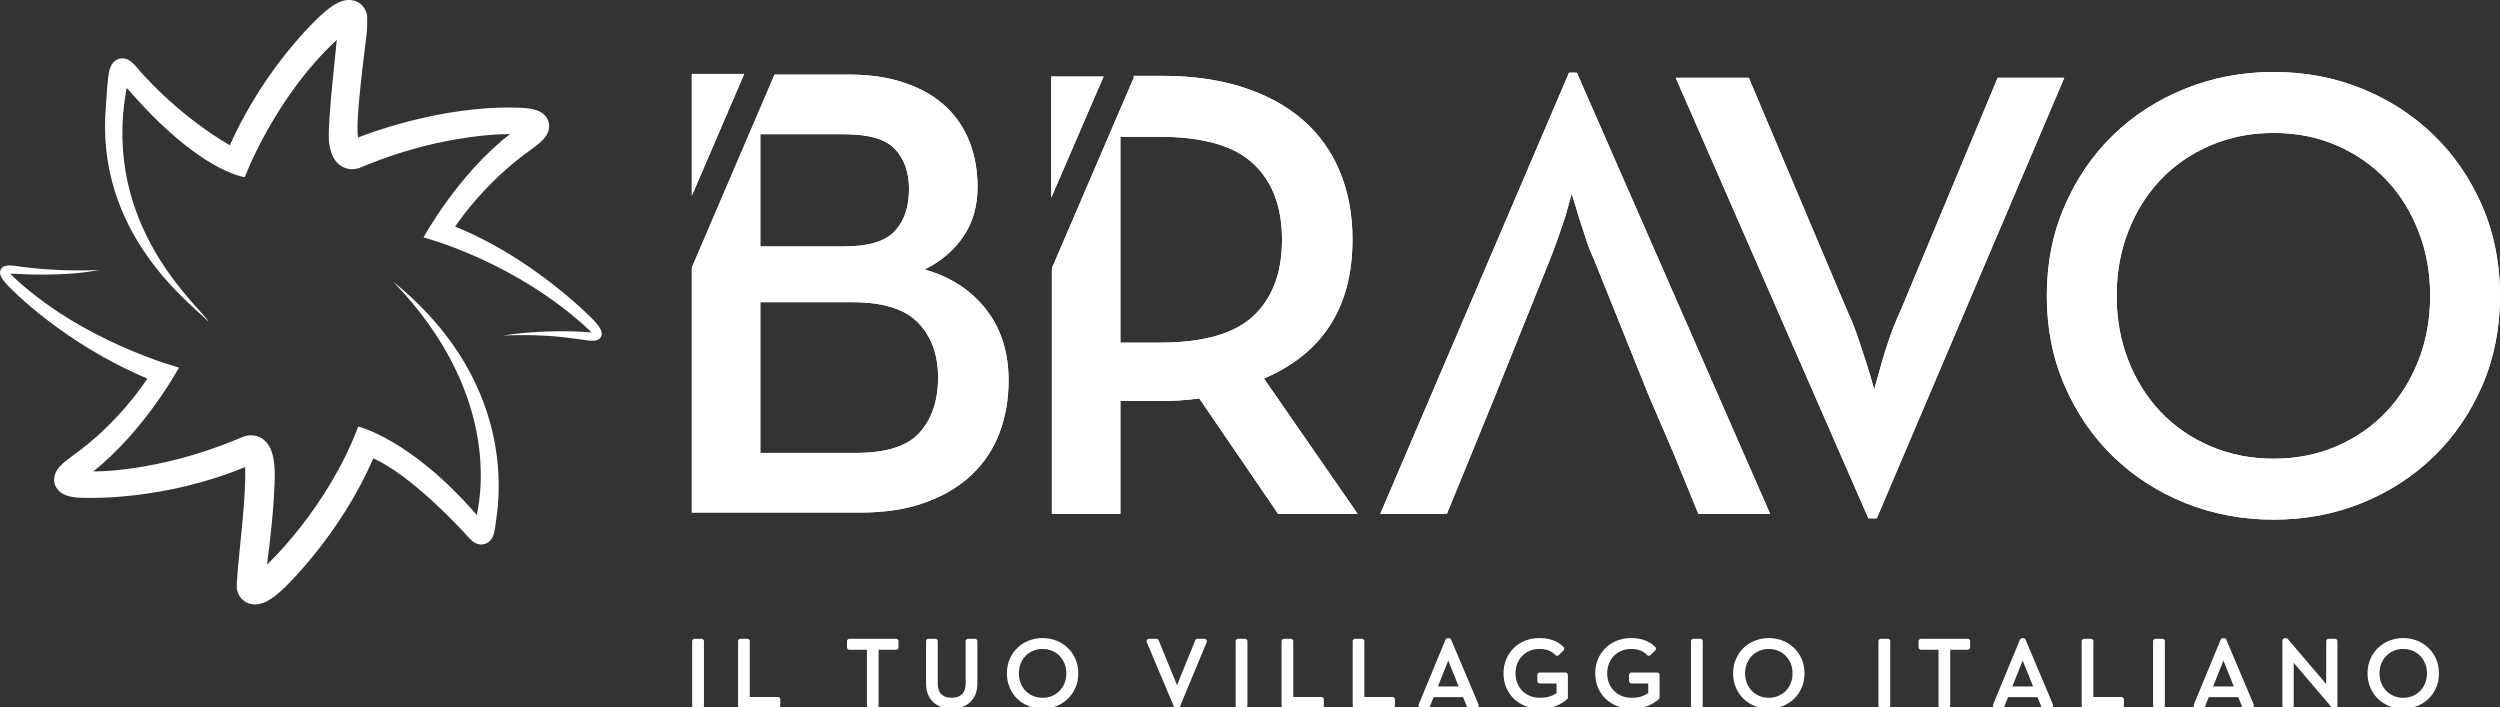 <svg width="258" height="73" viewBox="0 0 258 73" fill="none" xmlns="http://www.w3.org/2000/svg">
<rect x="0" y="0" width="258" height="73" fill="#333333" stroke="none"/>
<g clip-path="url(#clip0_2124_1711)">
<path d="M71.681 66.177H72.398V72.806H71.681V66.177Z" fill="white" stroke="white" stroke-width="0.5" stroke-linecap="round" stroke-linejoin="round"/>
<path d="M76.418 66.177H77.126V72.183H80.28V72.806H76.418V66.177Z" fill="white" stroke="white" stroke-width="0.5" stroke-linecap="round" stroke-linejoin="round"/>
<path d="M89.715 66.801H87.661V66.177H92.476V66.801H90.423V72.806H89.715V66.801Z" fill="white" stroke="white" stroke-width="0.5" stroke-linecap="round" stroke-linejoin="round"/>
<path d="M98.216 72.885C97.875 72.885 97.559 72.836 97.267 72.738C96.976 72.64 96.722 72.495 96.506 72.3C96.29 72.104 96.121 71.861 96 71.568C95.878 71.276 95.818 70.935 95.818 70.544V66.177H96.525V70.496C96.525 71.088 96.676 71.529 96.978 71.821C97.279 72.114 97.692 72.261 98.216 72.261C98.733 72.261 99.145 72.114 99.449 71.821C99.754 71.529 99.906 71.088 99.906 70.496V66.177H100.614V70.544C100.614 70.935 100.553 71.276 100.432 71.568C100.311 71.861 100.142 72.104 99.926 72.3C99.71 72.495 99.456 72.64 99.164 72.738C98.873 72.836 98.556 72.885 98.216 72.885Z" fill="white" stroke="white" stroke-width="0.5" stroke-linecap="round" stroke-linejoin="round"/>
<path d="M107.591 72.885C107.12 72.885 106.674 72.801 106.255 72.636C105.836 72.47 105.472 72.237 105.164 71.939C104.856 71.64 104.612 71.282 104.432 70.867C104.251 70.451 104.162 69.992 104.162 69.492C104.162 68.992 104.251 68.533 104.432 68.117C104.612 67.701 104.856 67.344 105.164 67.045C105.472 66.746 105.836 66.514 106.255 66.348C106.674 66.183 107.12 66.099 107.591 66.099C108.07 66.099 108.517 66.183 108.933 66.348C109.349 66.514 109.713 66.746 110.024 67.045C110.335 67.344 110.58 67.701 110.761 68.117C110.941 68.533 111.031 68.992 111.031 69.492C111.031 69.992 110.941 70.451 110.761 70.867C110.58 71.282 110.335 71.64 110.024 71.939C109.713 72.237 109.349 72.47 108.933 72.636C108.517 72.801 108.07 72.885 107.591 72.885ZM107.591 72.261C107.984 72.261 108.345 72.191 108.672 72.05C109 71.91 109.285 71.716 109.527 71.469C109.77 71.22 109.958 70.928 110.092 70.593C110.227 70.257 110.294 69.89 110.294 69.492C110.294 69.094 110.227 68.727 110.092 68.391C109.958 68.056 109.77 67.764 109.527 67.515C109.285 67.268 109 67.074 108.672 66.934C108.345 66.793 107.984 66.723 107.591 66.723C107.205 66.723 106.846 66.793 106.515 66.934C106.184 67.074 105.899 67.268 105.66 67.515C105.421 67.764 105.234 68.056 105.1 68.391C104.966 68.727 104.898 69.094 104.898 69.492C104.898 69.89 104.966 70.257 105.1 70.593C105.234 70.928 105.421 71.22 105.66 71.469C105.899 71.716 106.184 71.91 106.515 72.05C106.846 72.191 107.205 72.261 107.591 72.261Z" fill="white" stroke="white" stroke-width="0.5" stroke-linecap="round" stroke-linejoin="round"/>
<path d="M118.579 66.177H119.345L121.183 70.672C121.216 70.756 121.249 70.85 121.282 70.954C121.314 71.058 121.347 71.156 121.38 71.247C121.406 71.357 121.435 71.464 121.468 71.568C121.494 71.464 121.524 71.357 121.557 71.247C121.583 71.156 121.614 71.058 121.65 70.954C121.686 70.85 121.72 70.756 121.753 70.672L123.581 66.177H124.298L121.517 72.874H121.399L118.579 66.177Z" fill="white" stroke="white" stroke-width="0.5" stroke-linecap="round" stroke-linejoin="round"/>
<path d="M127.767 66.177H128.485V72.806H127.767V66.177Z" fill="white" stroke="white" stroke-width="0.5" stroke-linecap="round" stroke-linejoin="round"/>
<path d="M132.505 66.177H133.212V72.183H136.367V72.806H132.505V66.177Z" fill="white" stroke="white" stroke-width="0.5" stroke-linecap="round" stroke-linejoin="round"/>
<path d="M139.846 66.177H140.553V72.183H143.708V72.806H139.846V66.177Z" fill="white" stroke="white" stroke-width="0.5" stroke-linecap="round" stroke-linejoin="round"/>
<path d="M149.408 66.109H149.526L152.357 72.806H151.61L151.158 71.695H147.777L147.334 72.806H146.637L149.408 66.109ZM150.902 71.091L149.723 68.147C149.69 68.069 149.659 67.984 149.63 67.893C149.6 67.802 149.572 67.718 149.546 67.64C149.52 67.549 149.494 67.454 149.467 67.357C149.435 67.454 149.405 67.549 149.379 67.64C149.353 67.718 149.325 67.802 149.295 67.893C149.266 67.984 149.235 68.069 149.202 68.147L148.022 71.091H150.902Z" fill="white" stroke="white" stroke-width="0.5" stroke-linecap="round" stroke-linejoin="round"/>
<path d="M158.912 72.885C158.414 72.885 157.951 72.801 157.526 72.636C157.1 72.47 156.73 72.237 156.415 71.939C156.101 71.64 155.855 71.282 155.678 70.867C155.501 70.451 155.413 69.992 155.413 69.492C155.413 68.992 155.501 68.533 155.678 68.117C155.855 67.701 156.098 67.344 156.405 67.045C156.713 66.746 157.077 66.514 157.497 66.348C157.916 66.183 158.368 66.099 158.853 66.099C159.337 66.099 159.778 66.168 160.174 66.306C160.571 66.443 160.907 66.657 161.182 66.947L160.7 67.425C160.484 67.198 160.225 67.024 159.924 66.903C159.623 66.783 159.265 66.723 158.853 66.723C158.459 66.723 158.098 66.793 157.767 66.934C157.436 67.074 157.151 67.268 156.912 67.515C156.673 67.764 156.486 68.056 156.352 68.391C156.217 68.727 156.15 69.094 156.15 69.492C156.15 69.89 156.217 70.257 156.352 70.593C156.486 70.928 156.676 71.22 156.921 71.469C157.167 71.716 157.459 71.91 157.796 72.05C158.134 72.191 158.505 72.261 158.912 72.261C159.37 72.261 159.762 72.202 160.086 72.084C160.41 71.966 160.677 71.823 160.887 71.653V70.281H158.901V69.657H161.556V71.968C161.306 72.208 160.96 72.421 160.518 72.606C160.076 72.792 159.541 72.885 158.912 72.885Z" fill="white" stroke="white" stroke-width="0.5" stroke-linecap="round" stroke-linejoin="round"/>
<path d="M168.376 72.885C167.878 72.885 167.416 72.801 166.99 72.636C166.564 72.47 166.194 72.237 165.88 71.939C165.565 71.64 165.319 71.282 165.143 70.867C164.966 70.451 164.877 69.992 164.877 69.492C164.877 68.992 164.966 68.533 165.143 68.117C165.319 67.701 165.561 67.344 165.87 67.045C166.178 66.746 166.541 66.514 166.96 66.348C167.38 66.183 167.831 66.099 168.317 66.099C168.802 66.099 169.242 66.168 169.639 66.306C170.034 66.443 170.37 66.657 170.646 66.947L170.164 67.425C169.948 67.198 169.689 67.024 169.388 66.903C169.087 66.783 168.729 66.723 168.317 66.723C167.924 66.723 167.561 66.793 167.231 66.934C166.9 67.074 166.615 67.268 166.376 67.515C166.136 67.764 165.95 68.056 165.815 68.391C165.681 68.727 165.614 69.094 165.614 69.492C165.614 69.89 165.681 70.257 165.815 70.593C165.95 70.928 166.14 71.22 166.385 71.469C166.631 71.716 166.923 71.91 167.26 72.05C167.597 72.191 167.97 72.261 168.376 72.261C168.834 72.261 169.225 72.202 169.55 72.084C169.874 71.966 170.141 71.823 170.351 71.653V70.281H168.366V69.657H171.019V71.968C170.77 72.208 170.424 72.421 169.982 72.606C169.54 72.792 169.005 72.885 168.376 72.885Z" fill="white" stroke="white" stroke-width="0.5" stroke-linecap="round" stroke-linejoin="round"/>
<path d="M174.753 66.177H175.471V72.806H174.753V66.177Z" fill="white" stroke="white" stroke-width="0.5" stroke-linecap="round" stroke-linejoin="round"/>
<path d="M182.538 72.885C182.066 72.885 181.62 72.801 181.201 72.636C180.781 72.47 180.418 72.237 180.11 71.939C179.802 71.64 179.558 71.282 179.378 70.867C179.198 70.451 179.108 69.992 179.108 69.492C179.108 68.992 179.198 68.533 179.378 68.117C179.558 67.701 179.802 67.344 180.11 67.045C180.418 66.746 180.781 66.514 181.201 66.348C181.62 66.183 182.066 66.099 182.538 66.099C183.015 66.099 183.463 66.183 183.879 66.348C184.295 66.514 184.659 66.746 184.969 67.045C185.281 67.344 185.527 67.701 185.707 68.117C185.887 68.533 185.977 68.992 185.977 69.492C185.977 69.992 185.887 70.451 185.707 70.867C185.527 71.282 185.281 71.64 184.969 71.939C184.659 72.237 184.295 72.47 183.879 72.636C183.463 72.801 183.015 72.885 182.538 72.885ZM182.538 72.261C182.93 72.261 183.291 72.191 183.618 72.05C183.946 71.91 184.231 71.716 184.473 71.469C184.716 71.22 184.904 70.928 185.039 70.593C185.172 70.257 185.24 69.89 185.24 69.492C185.24 69.094 185.172 68.727 185.039 68.391C184.904 68.056 184.716 67.764 184.473 67.515C184.231 67.268 183.946 67.074 183.618 66.934C183.291 66.793 182.93 66.723 182.538 66.723C182.151 66.723 181.792 66.793 181.461 66.934C181.131 67.074 180.846 67.268 180.606 67.515C180.367 67.764 180.18 68.056 180.046 68.391C179.912 68.727 179.844 69.094 179.844 69.492C179.844 69.89 179.912 70.257 180.046 70.593C180.18 70.928 180.367 71.22 180.606 71.469C180.846 71.716 181.131 71.91 181.461 72.05C181.792 72.191 182.151 72.261 182.538 72.261Z" fill="white" stroke="white" stroke-width="0.5" stroke-linecap="round" stroke-linejoin="round"/>
<path d="M194.105 66.177H194.822V72.806H194.105V66.177Z" fill="white" stroke="white" stroke-width="0.5" stroke-linecap="round" stroke-linejoin="round"/>
<path d="M200.306 66.801H198.251V66.177H203.067V66.801H201.013V72.806H200.306V66.801Z" fill="white" stroke="white" stroke-width="0.5" stroke-linecap="round" stroke-linejoin="round"/>
<path d="M208.689 66.109H208.806L211.637 72.806H210.89L210.438 71.695H207.057L206.615 72.806H205.918L208.689 66.109ZM210.183 71.091L209.004 68.147C208.97 68.069 208.939 67.984 208.91 67.893C208.88 67.802 208.852 67.718 208.826 67.64C208.8 67.549 208.774 67.454 208.747 67.357C208.715 67.454 208.685 67.549 208.66 67.64C208.633 67.718 208.605 67.802 208.575 67.893C208.547 67.984 208.515 68.069 208.482 68.147L207.303 71.091H210.183Z" fill="white" stroke="white" stroke-width="0.5" stroke-linecap="round" stroke-linejoin="round"/>
<path d="M215.077 66.177H215.784V72.183H218.939V72.806H215.077V66.177Z" fill="white" stroke="white" stroke-width="0.5" stroke-linecap="round" stroke-linejoin="round"/>
<path d="M222.447 66.177H223.165V72.806H222.447V66.177Z" fill="white" stroke="white" stroke-width="0.5" stroke-linecap="round" stroke-linejoin="round"/>
<path d="M229.405 66.109H229.523L232.353 72.806H231.606L231.154 71.695H227.774L227.332 72.806H226.634L229.405 66.109ZM230.899 71.091L229.72 68.147C229.687 68.069 229.656 67.984 229.626 67.893C229.597 67.802 229.569 67.718 229.543 67.64C229.516 67.549 229.49 67.454 229.464 67.357C229.431 67.454 229.402 67.549 229.376 67.64C229.349 67.718 229.321 67.802 229.292 67.893C229.263 67.984 229.231 68.069 229.199 68.147L228.02 71.091H230.899Z" fill="white" stroke="white" stroke-width="0.5" stroke-linecap="round" stroke-linejoin="round"/>
<path d="M236.865 68.195C236.812 68.144 236.76 68.082 236.708 68.01C236.655 67.939 236.606 67.871 236.56 67.805C236.507 67.734 236.455 67.659 236.403 67.581C236.409 67.672 236.419 67.763 236.432 67.854C236.439 67.932 236.445 68.013 236.452 68.098C236.459 68.182 236.462 68.26 236.462 68.332V72.806H235.794V66.109H235.912L239.901 70.789C239.947 70.847 239.998 70.91 240.054 70.978C240.109 71.047 240.16 71.114 240.206 71.178C240.259 71.25 240.311 71.325 240.363 71.403C240.35 71.312 240.341 71.221 240.334 71.13C240.327 71.052 240.323 70.971 240.319 70.885C240.316 70.802 240.315 70.724 240.315 70.652V66.177H240.973V72.874H240.855L236.865 68.195Z" fill="white" stroke="white" stroke-width="0.5" stroke-linecap="round" stroke-linejoin="round"/>
<path d="M248.01 72.885C247.538 72.885 247.092 72.801 246.673 72.636C246.253 72.47 245.89 72.237 245.582 71.939C245.274 71.64 245.03 71.282 244.85 70.867C244.67 70.451 244.58 69.992 244.58 69.492C244.58 68.992 244.67 68.533 244.85 68.117C245.03 67.701 245.274 67.344 245.582 67.045C245.89 66.746 246.253 66.514 246.673 66.348C247.092 66.183 247.538 66.099 248.01 66.099C248.487 66.099 248.935 66.183 249.351 66.348C249.767 66.514 250.131 66.746 250.441 67.045C250.753 67.344 250.999 67.701 251.179 68.117C251.359 68.533 251.449 68.992 251.449 69.492C251.449 69.992 251.359 70.451 251.179 70.867C250.999 71.282 250.753 71.64 250.441 71.939C250.131 72.237 249.767 72.47 249.351 72.636C248.935 72.801 248.487 72.885 248.01 72.885ZM248.01 72.261C248.402 72.261 248.763 72.191 249.09 72.05C249.418 71.91 249.703 71.716 249.945 71.469C250.187 71.22 250.376 70.928 250.511 70.593C250.644 70.257 250.712 69.89 250.712 69.492C250.712 69.094 250.644 68.727 250.511 68.391C250.376 68.056 250.187 67.764 249.945 67.515C249.703 67.268 249.418 67.074 249.09 66.934C248.763 66.793 248.402 66.723 248.01 66.723C247.623 66.723 247.264 66.793 246.933 66.934C246.602 67.074 246.317 67.268 246.078 67.515C245.839 67.764 245.652 68.056 245.518 68.391C245.384 68.727 245.316 69.094 245.316 69.492C245.316 69.89 245.384 70.257 245.518 70.593C245.652 70.928 245.839 71.22 246.078 71.469C246.317 71.716 246.602 71.91 246.933 72.05C247.264 72.191 247.623 72.261 248.01 72.261Z" fill="white" stroke="white" stroke-width="0.5" stroke-linecap="round" stroke-linejoin="round"/>
<path d="M62.092 34.337C62.067 34.162 62.019 34.074 61.97 33.965C61.774 33.6 61.559 33.373 61.334 33.124C60.906 32.65 54.942 26.6 46.976 23.389C46.976 23.389 49.807 18.96 54.856 15.401L55.277 15.077C55.439 14.957 55.606 14.826 55.781 14.666C55.959 14.499 56.14 14.343 56.37 13.995L56.449 13.867C56.479 13.803 56.512 13.738 56.537 13.671C56.565 13.606 56.59 13.538 56.61 13.472C56.634 13.377 56.654 13.269 56.662 13.168C56.67 13.057 56.682 12.973 56.664 12.846C56.647 12.722 56.617 12.593 56.575 12.472C56.535 12.347 56.484 12.248 56.424 12.16C56.365 12.071 56.297 11.983 56.225 11.9C55.977 11.649 55.714 11.511 55.559 11.449C55.359 11.36 55.227 11.329 55.087 11.291C54.934 11.248 54.831 11.238 54.706 11.215C54.583 11.191 54.464 11.18 54.349 11.168L54.014 11.139L53.741 11.125C45.453 10.765 37.216 14.089 36.944 14.193C36.941 14.142 36.943 14.091 36.934 14.038C36.748 12.907 37.156 8.866 37.834 3.511C37.889 3.08 37.887 2.625 37.897 2.204L37.892 1.668C37.826 1.266 37.866 1.521 37.847 1.419L37.827 1.359L37.791 1.243C37.766 1.167 37.739 1.096 37.684 0.997C37.634 0.905 37.579 0.814 37.517 0.729C37.449 0.637 37.359 0.543 37.267 0.46C37.089 0.296 36.841 0.167 36.628 0.093C36.426 0.03 36.194 -0.004 36.051 0C35.395 0.014 35.12 0.184 34.838 0.303C34.585 0.433 34.373 0.566 34.187 0.7C33.807 0.967 33.505 1.219 33.19 1.509C33.02 1.665 27.445 6.651 23.72 14.993C17.983 11.634 14.247 7.106 14.247 7.106L13.999 6.817C13.906 6.717 13.818 6.615 13.678 6.488C13.624 6.433 13.518 6.349 13.421 6.279C13.378 6.245 13.264 6.184 13.184 6.147C13.129 6.124 13.113 6.109 13.034 6.086C12.956 6.063 12.873 6.046 12.79 6.035C12.703 6.025 12.636 6.013 12.535 6.025C12.431 6.035 12.325 6.058 12.228 6.089C12.005 6.162 11.918 6.245 11.788 6.349C11.653 6.471 11.621 6.531 11.572 6.605C11.527 6.674 11.465 6.774 11.453 6.813C11.347 7.04 11.312 7.195 11.272 7.349C11.207 7.64 11.177 7.889 11.145 8.144C11.043 9.117 11.008 10.025 10.927 10.982C9.809 24.037 19.574 31.233 21.525 33.197C20.776 31.76 10.365 23.427 13.081 9.061C20.607 17.808 25.261 18.279 25.261 18.279C25.261 18.279 28.32 10.082 34.76 4.109C34.657 5.241 33.882 11.965 33.927 14.234C33.933 14.659 34 15.09 34.157 15.623C34.242 15.892 34.337 16.18 34.598 16.552C34.733 16.735 34.907 16.932 35.17 17.108C35.43 17.285 35.768 17.411 36.091 17.446C36.403 17.479 36.701 17.439 36.916 17.376L37.003 17.355L37.046 17.343C36.998 17.36 37.163 17.3 37.151 17.305L37.211 17.28L37.337 17.231L37.841 17.026C46.052 13.682 52.628 13.844 52.628 13.844C47.278 17.963 43.704 24.5 43.704 24.5C43.704 24.5 53.4 26.989 61.059 34.306C55.882 33.901 51.903 34.635 51.903 34.635C51.903 34.635 55.679 34.398 59.26 34.944L60.178 35.064C60.458 35.097 60.792 35.167 61.159 35.167C61.247 35.167 61.354 35.155 61.466 35.139C61.52 35.127 61.594 35.102 61.657 35.083C61.721 35.059 61.819 34.993 61.892 34.937C62.067 34.778 62.127 34.487 62.092 34.337Z" fill="white"/>
<path d="M40.588 29.081C52.318 41.237 49.295 52.471 49.204 53.152C42.384 45.26 36.961 44.022 36.961 44.022L36.954 44.055C33.78 52.496 27.558 58.264 27.558 58.264C28.282 52.679 28.298 50.507 28.298 50.507C28.355 49.739 28.383 48.969 28.323 48.131C28.287 47.706 28.242 47.275 28.082 46.744C27.99 46.475 27.898 46.185 27.633 45.819C27.5 45.637 27.323 45.44 27.058 45.265C26.797 45.091 26.46 44.967 26.132 44.934C25.821 44.903 25.522 44.944 25.312 45.007L25.224 45.03L25.179 45.047C25.229 45.025 25.061 45.085 25.078 45.083L25.014 45.108L24.889 45.159L24.388 45.366C16.133 48.785 9.624 48.651 9.624 48.651C15.017 44.356 18.471 37.933 18.471 37.933C18.471 37.933 8.226 35.221 1.046 28.251C1.283 28.231 1.541 28.256 1.854 28.267C1.854 28.267 6.551 28.595 10.178 27.866L10.197 27.856L9.963 27.871C5.541 28.067 1.919 27.486 1.919 27.486C1.638 27.454 1.303 27.385 0.938 27.392C0.851 27.392 0.741 27.403 0.633 27.421C0.578 27.431 0.503 27.456 0.438 27.479C0.378 27.499 0.278 27.568 0.208 27.626C0.033 27.787 -0.025 28.074 0.01 28.225C0.036 28.401 0.086 28.492 0.138 28.598C0.336 28.96 0.549 29.188 0.779 29.434C1.209 29.905 6.626 35.459 15.205 39.067C15.205 39.067 12.356 43.619 7.383 47.113L6.959 47.438C6.801 47.559 6.638 47.691 6.461 47.853C6.288 48.022 6.105 48.179 5.878 48.529L5.8 48.658C5.771 48.722 5.741 48.785 5.713 48.853C5.688 48.921 5.665 48.987 5.643 49.055C5.62 49.151 5.601 49.255 5.593 49.36C5.586 49.469 5.575 49.552 5.596 49.683C5.611 49.808 5.643 49.932 5.685 50.053C5.726 50.178 5.781 50.278 5.84 50.365C5.901 50.455 5.97 50.541 6.043 50.623C6.29 50.873 6.556 51.008 6.711 51.069C6.909 51.157 7.038 51.187 7.184 51.221C7.336 51.264 7.443 51.273 7.564 51.296C7.687 51.321 7.806 51.332 7.921 51.342C8.032 51.349 8.169 51.364 8.257 51.367L8.529 51.378C8.771 51.392 8.917 51.377 9.117 51.377C9.117 51.377 16.951 51.664 25.302 48.195C25.397 51.683 24.709 56.185 24.436 60.184L24.441 60.456L24.443 60.589L24.444 60.659V60.703C24.441 60.687 24.441 60.697 24.478 60.922C24.563 61.212 24.678 61.573 25.084 61.931C25.262 62.093 25.512 62.219 25.724 62.29C25.929 62.351 26.159 62.383 26.3 62.378C26.954 62.361 27.229 62.186 27.513 62.065C27.758 61.936 27.975 61.799 28.16 61.667C28.535 61.394 28.836 61.138 29.151 60.847C29.318 60.694 35.063 55.317 38.524 47.296C42.421 49.061 47.203 54.218 47.838 54.887L48.049 55.117L48.301 55.403C48.394 55.505 48.479 55.603 48.626 55.732C48.677 55.786 48.786 55.869 48.884 55.94C48.927 55.971 49.044 56.033 49.124 56.071C49.172 56.092 49.196 56.105 49.274 56.129C49.352 56.152 49.432 56.17 49.515 56.181C49.602 56.19 49.669 56.2 49.774 56.188C49.875 56.176 49.979 56.152 50.079 56.12C50.298 56.043 50.389 55.963 50.514 55.856C50.65 55.733 50.678 55.674 50.732 55.6C50.775 55.529 50.835 55.429 50.85 55.39C50.95 55.165 50.985 55.008 51.023 54.854C51.087 54.563 51.118 54.314 51.145 54.056C51.238 53.086 54.142 40.057 40.588 29.081Z" fill="white"/>
<path d="M71.395 20.204V7.631H76.8L71.395 20.204ZM95.412 27.814C98.083 28.566 100.192 29.932 101.751 31.918C103.307 33.904 104.086 36.353 104.086 39.265C104.086 41.206 103.774 43.002 103.152 44.657C102.527 46.313 101.583 47.746 100.316 48.959C99.049 50.175 97.456 51.133 95.546 51.838C93.633 52.543 91.367 52.897 88.74 52.897H71.395V27.616L79.935 7.696H87.538C89.808 7.696 91.786 7.995 93.478 8.591C95.168 9.185 96.559 10.002 97.647 11.038C98.736 12.076 99.55 13.302 100.082 14.71C100.617 16.126 100.882 17.645 100.882 19.28C100.882 21.263 100.394 22.973 99.416 24.407C98.437 25.841 97.102 26.978 95.412 27.814ZM78.466 25.432H87.14C89.63 25.432 91.367 24.907 92.343 23.853C93.321 22.801 93.812 21.354 93.812 19.509C93.812 17.799 93.334 16.43 92.377 15.397C91.422 14.369 89.674 13.851 87.14 13.851H78.466V25.432ZM88.341 46.742C91.5 46.742 93.699 46.029 94.948 44.6C96.191 43.174 96.813 41.295 96.813 38.966C96.813 36.639 96.134 34.76 94.777 33.334C93.423 31.905 91.165 31.189 88.008 31.189H78.466V46.742H88.341Z" fill="white"/>
<path d="M108.488 20.403V7.896H113.89L108.488 20.403ZM140.111 53.032H131.904L123.766 41.117C123.141 41.206 122.509 41.271 121.863 41.315C121.221 41.359 120.586 41.383 119.964 41.383H115.624V53.032H108.554V27.683L117.028 7.961L116.962 7.828H119.964C123.076 7.828 125.857 8.226 128.305 9.02C130.75 9.814 132.804 10.941 134.473 12.395C136.141 13.85 137.411 15.628 138.277 17.723C139.145 19.818 139.576 22.147 139.576 24.703C139.576 31.675 136.532 36.464 130.438 39.064L140.111 53.032ZM119.696 35.36C124.188 35.36 127.412 34.436 129.37 32.589C131.327 30.741 132.306 28.125 132.306 24.739C132.306 21.351 131.316 18.735 129.336 16.887C127.355 15.042 124.143 14.116 119.696 14.116H115.624V35.36H119.696Z" fill="white"/>
<path d="M170.134 40.786L164.464 26.689C164.152 26.027 163.873 25.312 163.63 24.539C163.385 23.766 163.149 23.05 162.929 22.387C162.706 21.595 162.462 20.799 162.194 20.005C161.971 20.799 161.748 21.595 161.528 22.387C161.305 23.05 161.061 23.766 160.793 24.539C160.526 25.312 160.261 26.027 159.993 26.689L154.323 40.786L151.92 46.676L149.317 53.029H142.446L161.927 7.497H162.73L182.675 53.029H175.271L172.668 46.676L170.134 40.786Z" fill="white"/>
<path d="M172.936 8.028H180.476L190.682 32.184C191.039 32.934 191.369 33.759 191.684 34.665C191.994 35.568 192.282 36.44 192.55 37.278C192.86 38.248 193.151 39.222 193.418 40.19C193.683 39.263 193.951 38.316 194.219 37.345C194.442 36.551 194.72 35.68 195.053 34.732C195.386 33.782 195.73 32.934 196.087 32.184L206.161 8.028H213.033L193.683 53.491H192.818L172.936 8.028Z" fill="white"/>
<path d="M234.65 53.625C231.401 53.625 228.355 53.05 225.509 51.905C222.662 50.757 220.183 49.157 218.071 47.106C215.959 45.055 214.29 42.619 213.067 39.793C211.842 36.971 211.231 33.882 211.231 30.528C211.231 27.175 211.842 24.086 213.067 21.265C214.29 18.441 215.959 16 218.071 13.952C220.183 11.899 222.662 10.301 225.509 9.153C228.355 8.005 231.401 7.43 234.65 7.43C237.898 7.43 240.931 8.005 243.756 9.153C246.579 10.301 249.048 11.899 251.16 13.952C253.272 16 254.941 18.441 256.166 21.265C257.389 24.086 258 27.175 258 30.528C258 33.882 257.389 36.971 256.166 39.793C254.941 42.619 253.272 45.055 251.16 47.106C249.048 49.157 246.579 50.757 243.756 51.905C240.931 53.05 237.898 53.625 234.65 53.625ZM234.65 47.337C237.006 47.337 239.173 46.908 241.154 46.049C243.132 45.188 244.835 44.006 246.257 42.507C247.679 41.005 248.794 39.23 249.591 37.18C250.394 35.129 250.795 32.911 250.795 30.528C250.795 28.146 250.394 25.929 249.591 23.878C248.794 21.827 247.679 20.05 246.257 18.548C244.835 17.052 243.132 15.867 241.154 15.009C239.173 14.147 237.006 13.718 234.65 13.718C232.291 13.718 230.113 14.147 228.111 15.009C226.11 15.867 224.396 17.052 222.974 18.548C221.55 20.05 220.437 21.827 219.637 23.878C218.837 25.929 218.438 28.146 218.438 30.528C218.438 32.911 218.837 35.129 219.637 37.18C220.437 39.23 221.55 41.005 222.974 42.507C224.396 44.006 226.11 45.188 228.111 46.049C230.113 46.908 232.291 47.337 234.65 47.337Z" fill="white"/>
<path d="M71.395 20.204V7.631H76.8L71.395 20.204ZM95.412 27.814C98.083 28.566 100.192 29.932 101.751 31.918C103.307 33.904 104.086 36.353 104.086 39.265C104.086 41.206 103.774 43.002 103.152 44.657C102.527 46.313 101.583 47.746 100.316 48.959C99.049 50.175 97.456 51.133 95.546 51.838C93.633 52.543 91.367 52.897 88.74 52.897H71.395V27.616L79.935 7.696H87.538C89.808 7.696 91.786 7.995 93.478 8.591C95.168 9.185 96.559 10.002 97.647 11.038C98.736 12.076 99.55 13.302 100.082 14.71C100.617 16.126 100.882 17.645 100.882 19.28C100.882 21.263 100.394 22.973 99.416 24.407C98.437 25.841 97.102 26.978 95.412 27.814ZM78.466 25.432H87.14C89.63 25.432 91.367 24.907 92.343 23.853C93.321 22.801 93.812 21.354 93.812 19.509C93.812 17.799 93.334 16.43 92.377 15.397C91.422 14.369 89.674 13.851 87.14 13.851H78.466V25.432ZM88.341 46.742C91.5 46.742 93.699 46.029 94.948 44.6C96.191 43.174 96.813 41.295 96.813 38.966C96.813 36.639 96.134 34.76 94.777 33.334C93.423 31.905 91.165 31.189 88.008 31.189H78.466V46.742H88.341Z" fill="white"/>
<path d="M108.488 20.403V7.896H113.89L108.488 20.403ZM140.111 53.032H131.904L123.766 41.117C123.141 41.206 122.509 41.271 121.863 41.315C121.221 41.359 120.586 41.383 119.964 41.383H115.624V53.032H108.554V27.683L117.028 7.961L116.962 7.828H119.964C123.076 7.828 125.857 8.226 128.305 9.02C130.75 9.814 132.804 10.941 134.473 12.395C136.141 13.85 137.411 15.628 138.277 17.723C139.145 19.818 139.576 22.147 139.576 24.703C139.576 31.675 136.532 36.464 130.438 39.064L140.111 53.032ZM119.696 35.36C124.188 35.36 127.412 34.436 129.37 32.589C131.327 30.741 132.306 28.125 132.306 24.739C132.306 21.351 131.316 18.735 129.336 16.887C127.355 15.042 124.143 14.116 119.696 14.116H115.624V35.36H119.696Z" fill="white"/>
<path d="M170.134 40.786L164.464 26.689C164.152 26.027 163.873 25.312 163.63 24.539C163.385 23.766 163.149 23.05 162.929 22.387C162.706 21.595 162.462 20.799 162.194 20.005C161.971 20.799 161.748 21.595 161.528 22.387C161.305 23.05 161.061 23.766 160.793 24.539C160.526 25.312 160.261 26.027 159.993 26.689L154.323 40.786L151.92 46.676L149.317 53.029H142.446L161.927 7.497H162.73L182.675 53.029H175.271L172.668 46.676L170.134 40.786Z" fill="white"/>
<path d="M172.936 8.028H180.476L190.682 32.184C191.039 32.934 191.369 33.759 191.684 34.665C191.994 35.568 192.282 36.44 192.55 37.278C192.86 38.248 193.151 39.222 193.418 40.19C193.683 39.263 193.951 38.316 194.219 37.345C194.442 36.551 194.72 35.68 195.053 34.732C195.386 33.782 195.73 32.934 196.087 32.184L206.161 8.028H213.033L193.683 53.491H192.818L172.936 8.028Z" fill="white"/>
<path d="M234.65 53.625C231.401 53.625 228.355 53.05 225.509 51.905C222.662 50.757 220.183 49.157 218.071 47.106C215.959 45.055 214.29 42.619 213.067 39.793C211.842 36.971 211.231 33.882 211.231 30.528C211.231 27.175 211.842 24.086 213.067 21.265C214.29 18.441 215.959 16 218.071 13.952C220.183 11.899 222.662 10.301 225.509 9.153C228.355 8.005 231.401 7.43 234.65 7.43C237.898 7.43 240.931 8.005 243.756 9.153C246.579 10.301 249.048 11.899 251.16 13.952C253.272 16 254.941 18.441 256.166 21.265C257.389 24.086 258 27.175 258 30.528C258 33.882 257.389 36.971 256.166 39.793C254.941 42.619 253.272 45.055 251.16 47.106C249.048 49.157 246.579 50.757 243.756 51.905C240.931 53.05 237.898 53.625 234.65 53.625ZM234.65 47.337C237.006 47.337 239.173 46.908 241.154 46.049C243.132 45.188 244.835 44.006 246.257 42.507C247.679 41.005 248.794 39.23 249.591 37.18C250.394 35.129 250.795 32.911 250.795 30.528C250.795 28.146 250.394 25.929 249.591 23.878C248.794 21.827 247.679 20.05 246.257 18.548C244.835 17.052 243.132 15.867 241.154 15.009C239.173 14.147 237.006 13.718 234.65 13.718C232.291 13.718 230.113 14.147 228.111 15.009C226.11 15.867 224.396 17.052 222.974 18.548C221.55 20.05 220.437 21.827 219.637 23.878C218.837 25.929 218.438 28.146 218.438 30.528C218.438 32.911 218.837 35.129 219.637 37.18C220.437 39.23 221.55 41.005 222.974 42.507C224.396 44.006 226.11 45.188 228.111 46.049C230.113 46.908 232.291 47.337 234.65 47.337Z" fill="white"/>
</g>
<defs>
<clipPath id="clip0_2124_1711">
<rect width="258" height="73" fill="white"/>
</clipPath>
</defs>
</svg>
